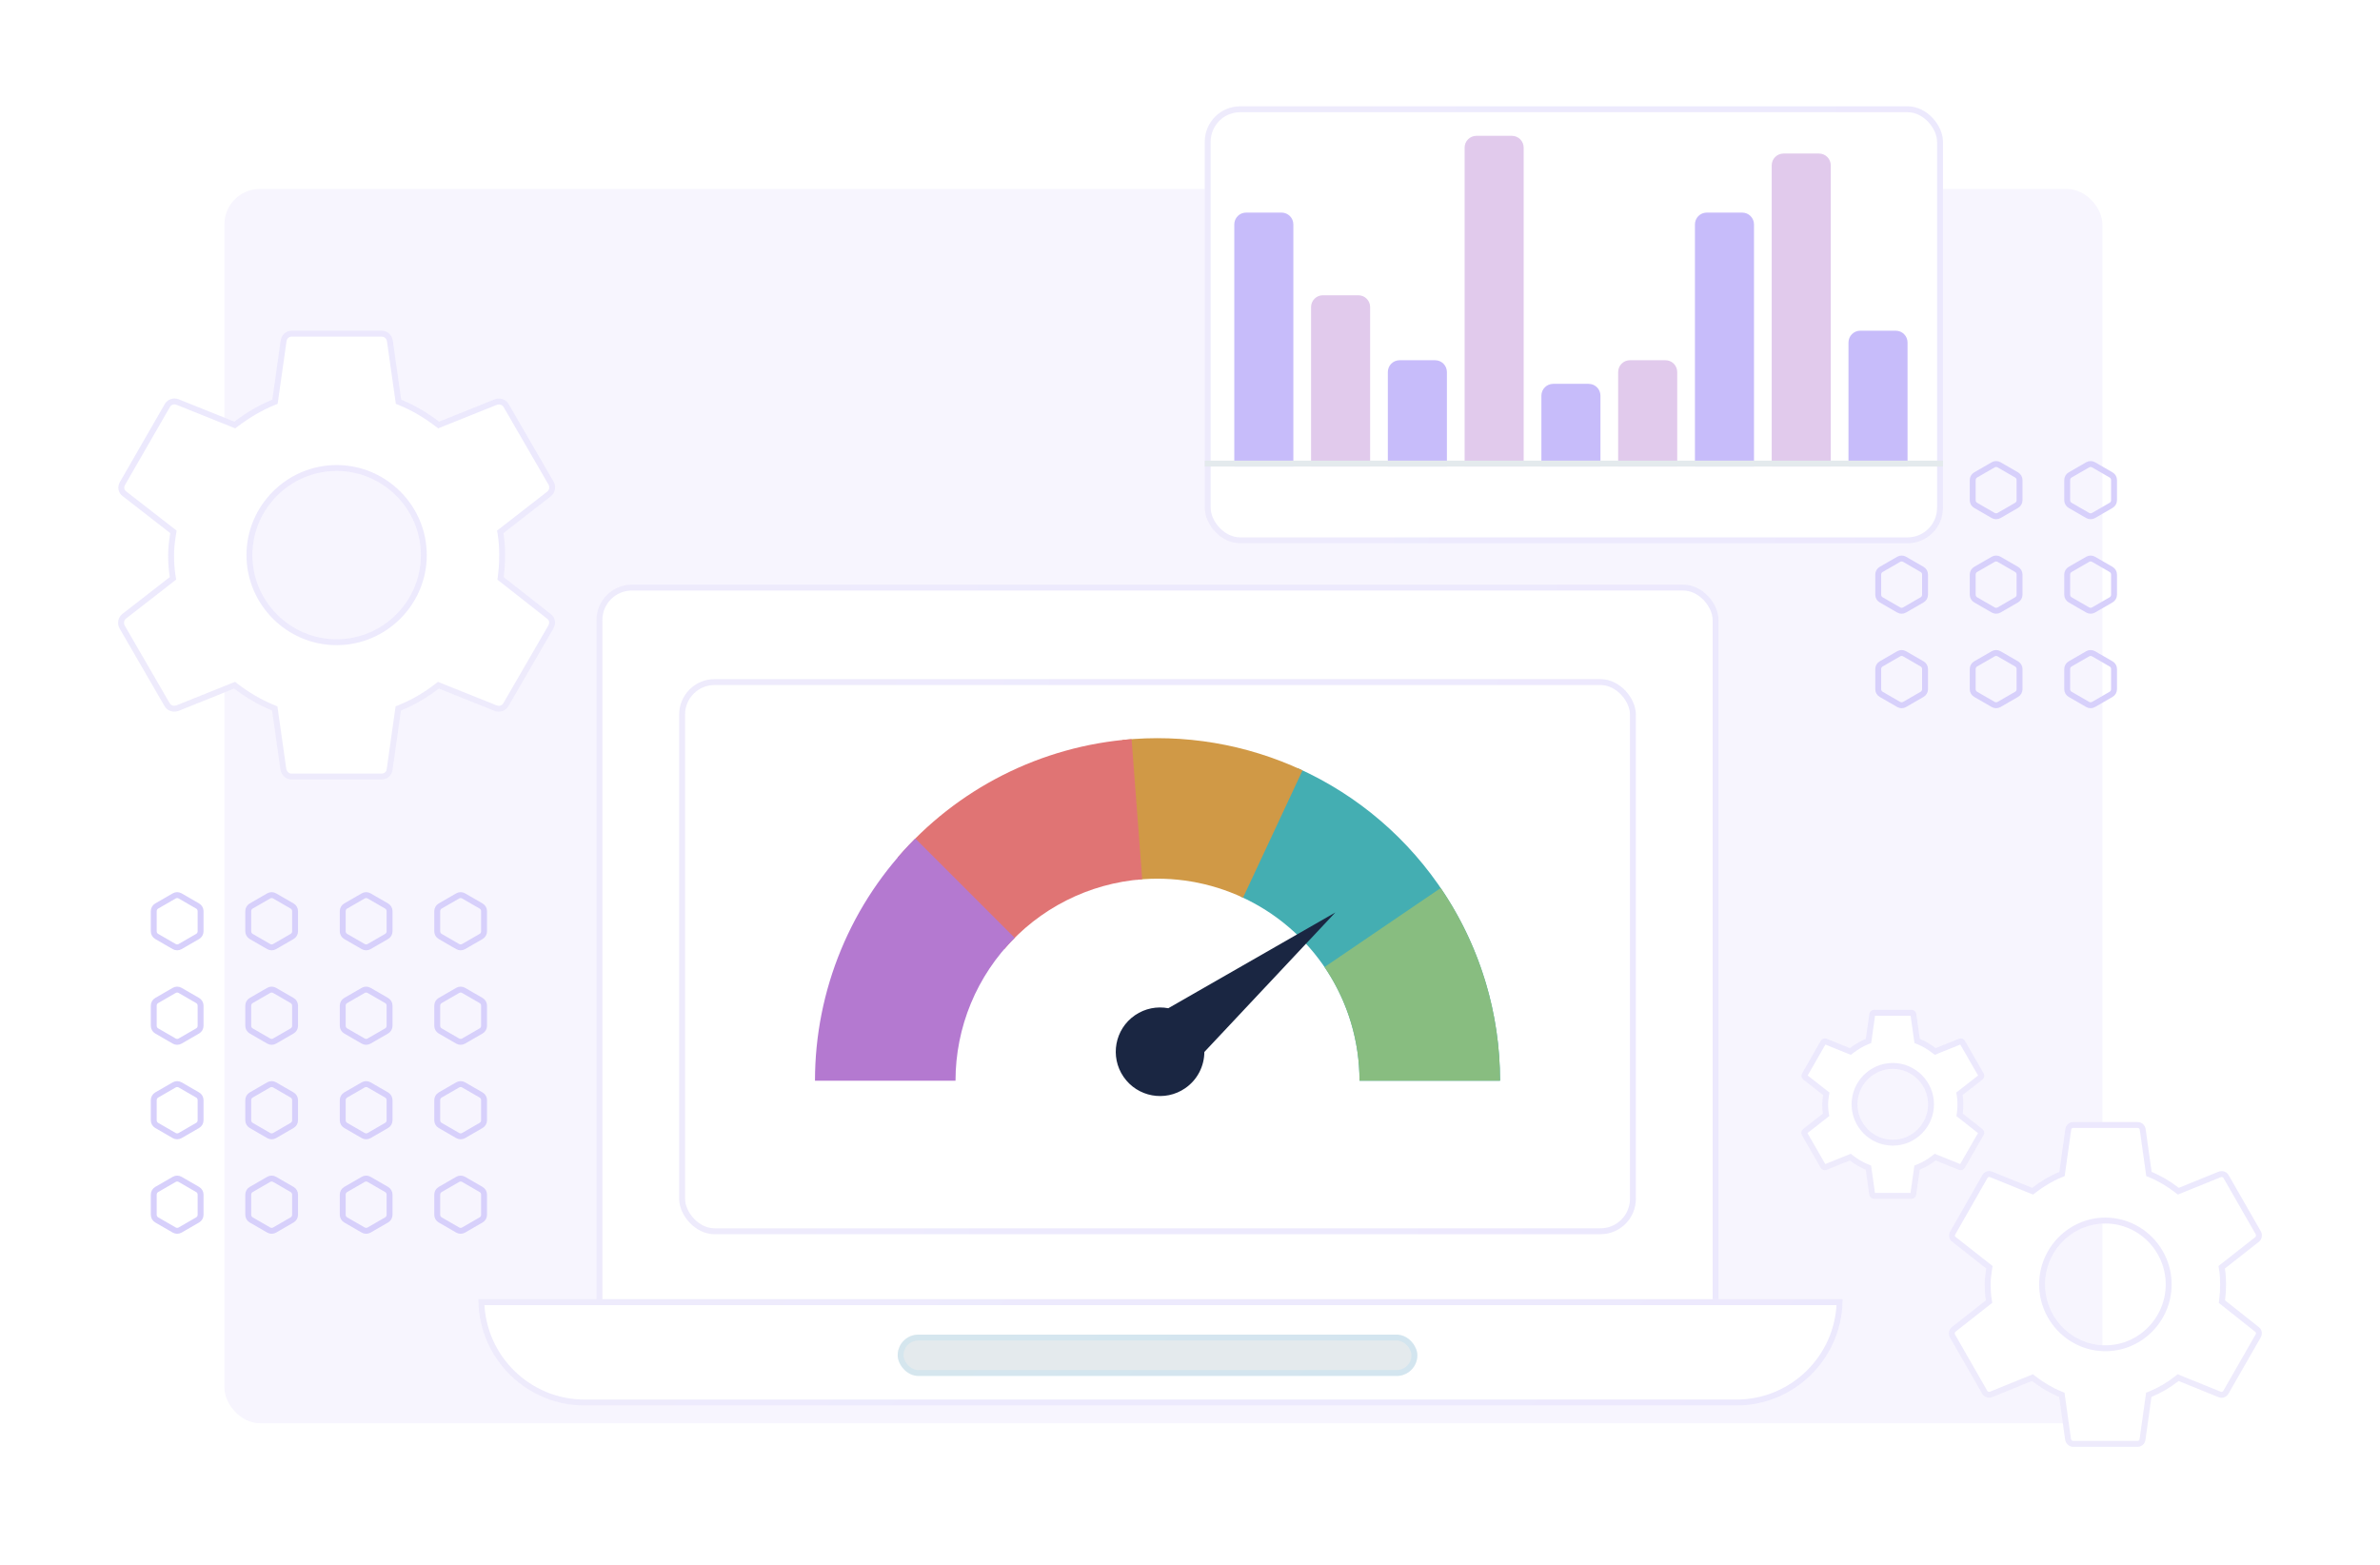 <svg width="403" height="265" viewBox="0 0 403 265" fill="none" xmlns="http://www.w3.org/2000/svg">
<rect x="38" y="32" width="318" height="209" rx="6" fill="#F7F5FE"/>
<path d="M325.464 80.423L322.5 78.711C322.191 78.533 321.809 78.533 321.5 78.711L318.536 80.423C318.226 80.601 318.036 80.931 318.036 81.289V84.711C318.036 85.069 318.226 85.399 318.536 85.577L321.5 87.289C321.809 87.467 322.191 87.467 322.5 87.289L325.464 85.577C325.774 85.399 325.964 85.069 325.964 84.711V81.289C325.964 80.931 325.774 80.601 325.464 80.423Z" stroke="#D7D0FB"/>
<path d="M341.464 80.423L338.5 78.711C338.191 78.533 337.809 78.533 337.5 78.711L334.536 80.423C334.226 80.601 334.036 80.931 334.036 81.289V84.711C334.036 85.069 334.226 85.399 334.536 85.577L337.5 87.289C337.809 87.467 338.191 87.467 338.5 87.289L341.464 85.577C341.774 85.399 341.964 85.069 341.964 84.711V81.289C341.964 80.931 341.774 80.601 341.464 80.423Z" stroke="#D7D0FB"/>
<path d="M357.464 80.423L354.5 78.711C354.191 78.533 353.809 78.533 353.5 78.711L350.536 80.423C350.226 80.601 350.036 80.931 350.036 81.289V84.711C350.036 85.069 350.226 85.399 350.536 85.577L353.5 87.289C353.809 87.467 354.191 87.467 354.5 87.289L357.464 85.577C357.774 85.399 357.964 85.069 357.964 84.711V81.289C357.964 80.931 357.774 80.601 357.464 80.423Z" stroke="#D7D0FB"/>
<path d="M325.464 96.423L322.5 94.711C322.191 94.533 321.809 94.533 321.5 94.711L318.536 96.423C318.226 96.601 318.036 96.931 318.036 97.289V100.711C318.036 101.069 318.226 101.399 318.536 101.577L321.5 103.289C321.809 103.467 322.191 103.467 322.5 103.289L325.464 101.577C325.774 101.399 325.964 101.069 325.964 100.711V97.289C325.964 96.931 325.774 96.601 325.464 96.423Z" stroke="#D7D0FB"/>
<path d="M341.464 96.423L338.5 94.711C338.191 94.533 337.809 94.533 337.5 94.711L334.536 96.423C334.226 96.601 334.036 96.931 334.036 97.289V100.711C334.036 101.069 334.226 101.399 334.536 101.577L337.5 103.289C337.809 103.467 338.191 103.467 338.5 103.289L341.464 101.577C341.774 101.399 341.964 101.069 341.964 100.711V97.289C341.964 96.931 341.774 96.601 341.464 96.423Z" stroke="#D7D0FB"/>
<path d="M357.464 96.423L354.5 94.711C354.191 94.533 353.809 94.533 353.5 94.711L350.536 96.423C350.226 96.601 350.036 96.931 350.036 97.289V100.711C350.036 101.069 350.226 101.399 350.536 101.577L353.5 103.289C353.809 103.467 354.191 103.467 354.5 103.289L357.464 101.577C357.774 101.399 357.964 101.069 357.964 100.711V97.289C357.964 96.931 357.774 96.601 357.464 96.423Z" stroke="#D7D0FB"/>
<path d="M325.464 112.423L322.5 110.711C322.191 110.533 321.809 110.533 321.5 110.711L318.536 112.423C318.226 112.601 318.036 112.931 318.036 113.289V116.711C318.036 117.069 318.226 117.399 318.536 117.577L321.5 119.289C321.809 119.467 322.191 119.467 322.5 119.289L325.464 117.577C325.774 117.399 325.964 117.069 325.964 116.711V113.289C325.964 112.931 325.774 112.601 325.464 112.423Z" stroke="#D7D0FB"/>
<path d="M341.464 112.423L338.5 110.711C338.191 110.533 337.809 110.533 337.5 110.711L334.536 112.423C334.226 112.601 334.036 112.931 334.036 113.289V116.711C334.036 117.069 334.226 117.399 334.536 117.577L337.5 119.289C337.809 119.467 338.191 119.467 338.5 119.289L341.464 117.577C341.774 117.399 341.964 117.069 341.964 116.711V113.289C341.964 112.931 341.774 112.601 341.464 112.423Z" stroke="#D7D0FB"/>
<path d="M357.464 112.423L354.5 110.711C354.191 110.533 353.809 110.533 353.5 110.711L350.536 112.423C350.226 112.601 350.036 112.931 350.036 113.289V116.711C350.036 117.069 350.226 117.399 350.536 117.577L353.5 119.289C353.809 119.467 354.191 119.467 354.5 119.289L357.464 117.577C357.774 117.399 357.964 117.069 357.964 116.711V113.289C357.964 112.931 357.774 112.601 357.464 112.423Z" stroke="#D7D0FB"/>
<g filter="url(#filter0_d_334_129)">
<path d="M85.291 93.721C85.449 92.533 85.529 91.306 85.529 90C85.529 88.733 85.449 87.467 85.251 86.279L93.295 80.025C94.008 79.471 94.206 78.402 93.77 77.61L86.163 64.469C85.687 63.598 84.697 63.321 83.825 63.598L74.355 67.398C72.374 65.894 70.274 64.627 67.936 63.677L66.51 53.623C66.351 52.673 65.559 52 64.608 52H49.392C48.441 52 47.689 52.673 47.53 53.623L46.104 63.677C43.766 64.627 41.626 65.933 39.685 67.398L30.215 63.598C29.343 63.281 28.352 63.598 27.877 64.469L20.309 77.61C19.834 78.442 19.992 79.471 20.785 80.025L28.828 86.279C28.63 87.467 28.471 88.773 28.471 90C28.471 91.227 28.551 92.533 28.749 93.721L20.705 99.975C19.992 100.529 19.794 101.598 20.23 102.39L27.837 115.531C28.313 116.402 29.303 116.679 30.175 116.402L39.645 112.602C41.626 114.106 43.726 115.373 46.064 116.323L47.49 126.377C47.689 127.327 48.441 128 49.392 128H64.608C65.559 128 66.351 127.327 66.47 126.377L67.896 116.323C70.234 115.373 72.374 114.106 74.315 112.602L83.785 116.402C84.657 116.719 85.647 116.402 86.123 115.531L93.731 102.39C94.206 101.519 94.008 100.529 93.255 99.975L85.291 93.721ZM57 104.25C49.155 104.25 42.736 97.838 42.736 90C42.736 82.162 49.155 75.75 57 75.75C64.845 75.75 71.264 82.162 71.264 90C71.264 97.838 64.845 104.25 57 104.25Z" fill="white"/>
<path d="M84.795 93.655L84.757 93.938L84.982 94.114L92.946 100.368L92.952 100.373L92.959 100.378C93.493 100.771 93.656 101.477 93.295 102.145L85.69 115.281L85.69 115.281L85.684 115.292C85.336 115.929 84.616 116.168 83.963 115.935L74.501 112.138L74.236 112.031L74.009 112.207C72.101 113.685 70.001 114.928 67.708 115.86L67.442 115.968L67.401 116.253L65.975 126.307L65.975 126.307L65.974 126.315C65.887 127.006 65.316 127.5 64.608 127.5H49.392C48.709 127.5 48.143 127.026 47.983 126.29L46.559 116.253L46.519 115.968L46.252 115.86C43.962 114.929 41.9 113.687 39.947 112.204L39.722 112.033L39.459 112.138L30.007 115.931C29.327 116.14 28.614 115.911 28.276 115.292L28.276 115.292L28.27 115.281L20.665 102.144C20.346 101.559 20.503 100.765 21.012 100.37L21.012 100.37L29.056 94.115L29.291 93.933L29.242 93.638C29.05 92.486 28.971 91.208 28.971 90C28.971 88.812 29.125 87.536 29.321 86.361L29.37 86.067L29.135 85.884L21.091 79.63L21.081 79.623L21.071 79.615C20.518 79.229 20.378 78.497 20.743 77.859C20.743 77.859 20.743 77.859 20.743 77.859L28.31 64.718L28.311 64.718L28.316 64.708C28.664 64.071 29.384 63.832 30.037 64.065L39.498 67.862L39.761 67.967L39.986 67.797C41.901 66.352 44.003 65.07 46.292 64.14L46.558 64.032L46.599 63.747L48.024 53.7C48.147 52.978 48.703 52.5 49.392 52.5H64.608C65.31 52.5 65.895 52.991 66.015 53.7L67.441 63.747L67.481 64.032L67.748 64.14C70.038 65.071 72.1 66.314 74.052 67.796L74.278 67.968L74.541 67.862L83.993 64.069C84.673 63.86 85.386 64.089 85.724 64.708L85.724 64.708L85.73 64.719L93.332 77.852C93.333 77.853 93.334 77.854 93.335 77.856C93.654 78.441 93.497 79.234 92.988 79.63L92.988 79.63L84.944 85.884L84.709 86.067L84.758 86.361C84.951 87.515 85.029 88.753 85.029 90C85.029 91.286 84.951 92.491 84.795 93.655ZM42.236 90C42.236 98.114 48.879 104.75 57 104.75C65.121 104.75 71.764 98.114 71.764 90C71.764 81.886 65.121 75.25 57 75.25C48.879 75.25 42.236 81.886 42.236 90Z" stroke="url(#paint0_linear_334_129)" stroke-opacity="0.2"/>
</g>
<g filter="url(#filter1_d_334_129)">
<path d="M332.352 184.567C332.418 184.067 332.451 183.55 332.451 183C332.451 182.467 332.418 181.933 332.335 181.433L335.705 178.8C336.003 178.567 336.086 178.117 335.904 177.783L332.717 172.25C332.518 171.883 332.103 171.767 331.737 171.883L327.77 173.483C326.94 172.85 326.061 172.317 325.081 171.917L324.484 167.683C324.417 167.283 324.085 167 323.687 167H317.313C316.915 167 316.599 167.283 316.533 167.683L315.935 171.917C314.956 172.317 314.06 172.867 313.246 173.483L309.279 171.883C308.914 171.75 308.499 171.883 308.3 172.25L305.129 177.783C304.93 178.133 304.997 178.567 305.329 178.8L308.698 181.433C308.615 181.933 308.549 182.483 308.549 183C308.549 183.517 308.582 184.067 308.665 184.567L305.295 187.2C304.997 187.433 304.914 187.883 305.096 188.217L308.283 193.75C308.482 194.117 308.897 194.233 309.263 194.117L313.23 192.517C314.06 193.15 314.939 193.683 315.919 194.083L316.516 198.317C316.599 198.717 316.915 199 317.313 199H323.687C324.085 199 324.417 198.717 324.467 198.317L325.065 194.083C326.044 193.683 326.94 193.15 327.754 192.517L331.721 194.117C332.086 194.25 332.501 194.117 332.7 193.75L335.887 188.217C336.086 187.85 336.003 187.433 335.688 187.2L332.352 184.567ZM320.5 189C317.213 189 314.524 186.3 314.524 183C314.524 179.7 317.213 177 320.5 177C323.787 177 326.476 179.7 326.476 183C326.476 186.3 323.787 189 320.5 189Z" fill="white"/>
<path d="M331.856 184.501L331.818 184.783L332.042 184.959L335.378 187.592L335.384 187.597L335.391 187.602C335.488 187.674 335.537 187.809 335.45 187.973L332.267 193.5L332.267 193.5L332.261 193.511C332.188 193.645 332.043 193.699 331.899 193.649L327.941 192.053L327.674 191.945L327.447 192.122C326.666 192.73 325.809 193.239 324.876 193.62L324.61 193.729L324.57 194.013L323.972 198.247L323.972 198.247L323.971 198.255C323.953 198.398 323.84 198.5 323.687 198.5H317.313C317.182 198.5 317.052 198.415 317.009 198.228L316.414 194.013L316.374 193.729L316.108 193.62C315.176 193.24 314.335 192.731 313.533 192.119L313.307 191.946L313.043 192.053L309.096 193.645C308.925 193.693 308.786 193.628 308.723 193.511L308.723 193.511L308.717 193.5L305.533 187.973C305.465 187.845 305.507 187.669 305.603 187.594L305.603 187.594L308.973 184.961L309.207 184.778L309.158 184.485C309.081 184.019 309.049 183.498 309.049 183C309.049 182.522 309.111 182.002 309.191 181.515L309.24 181.222L309.006 181.039L305.637 178.406L305.627 178.398L305.616 178.391C305.523 178.326 305.475 178.188 305.564 178.031C305.564 178.031 305.564 178.031 305.564 178.031L308.734 172.499L308.734 172.499L308.739 172.489C308.812 172.355 308.957 172.301 309.102 172.351L313.059 173.947L313.322 174.053L313.548 173.882C314.336 173.285 315.194 172.759 316.124 172.38L316.39 172.271L316.43 171.987L317.027 167.76C317.058 167.588 317.178 167.5 317.313 167.5H323.687C323.835 167.5 323.961 167.6 323.99 167.76L324.586 171.987L324.626 172.271L324.892 172.38C325.824 172.76 326.665 173.269 327.467 173.881L327.693 174.054L327.957 173.947L331.904 172.355C332.075 172.307 332.214 172.372 332.277 172.489L332.277 172.489L332.283 172.5L335.467 178.027C335.535 178.155 335.493 178.331 335.397 178.406L335.397 178.406L332.027 181.039L331.793 181.222L331.842 181.515C331.919 181.981 331.951 182.486 331.951 183C331.951 183.53 331.919 184.024 331.856 184.501ZM314.024 183C314.024 186.574 316.935 189.5 320.5 189.5C324.065 189.5 326.976 186.574 326.976 183C326.976 179.426 324.065 176.5 320.5 176.5C316.935 176.5 314.024 179.426 314.024 183Z" stroke="url(#paint1_linear_334_129)" stroke-opacity="0.2"/>
</g>
<g filter="url(#filter2_d_334_129)">
<path d="M376.762 216.193C376.876 215.333 376.933 214.445 376.933 213.5C376.933 212.583 376.876 211.667 376.734 210.807L382.495 206.281C383.006 205.88 383.148 205.107 382.835 204.534L377.387 195.023C377.046 194.393 376.337 194.193 375.712 194.393L368.93 197.143C367.511 196.055 366.007 195.138 364.333 194.451L363.311 187.174C363.197 186.487 362.63 186 361.949 186H351.051C350.37 186 349.831 186.487 349.717 187.174L348.696 194.451C347.022 195.138 345.489 196.083 344.099 197.143L337.316 194.393C336.692 194.164 335.982 194.393 335.642 195.023L330.221 204.534C329.881 205.135 329.994 205.88 330.562 206.281L336.323 210.807C336.181 211.667 336.067 212.612 336.067 213.5C336.067 214.388 336.124 215.333 336.266 216.193L330.505 220.719C329.994 221.12 329.852 221.893 330.165 222.466L335.613 231.977C335.954 232.607 336.663 232.807 337.288 232.607L344.07 229.857C345.489 230.945 346.993 231.862 348.667 232.549L349.689 239.826C349.831 240.513 350.37 241 351.051 241H361.949C362.63 241 363.197 240.513 363.282 239.826L364.304 232.549C365.978 231.862 367.511 230.945 368.901 229.857L375.684 232.607C376.308 232.836 377.018 232.607 377.358 231.977L382.807 222.466C383.148 221.836 383.006 221.12 382.466 220.719L376.762 216.193ZM356.5 223.813C350.881 223.813 346.284 219.172 346.284 213.5C346.284 207.828 350.881 203.187 356.5 203.187C362.119 203.187 366.716 207.828 366.716 213.5C366.716 219.172 362.119 223.813 356.5 223.813Z" fill="white"/>
<path d="M376.267 216.127L376.23 216.408L376.452 216.584L382.156 221.11L382.162 221.115L382.168 221.12C382.49 221.359 382.599 221.794 382.37 222.223L376.924 231.728L376.924 231.728L376.918 231.739C376.704 232.136 376.266 232.284 375.863 232.14L369.089 229.393L368.821 229.285L368.593 229.463C367.236 230.526 365.743 231.418 364.114 232.087L363.849 232.196L363.809 232.48L362.787 239.756L362.787 239.756L362.786 239.764C362.733 240.196 362.382 240.5 361.949 240.5H351.051C350.641 240.5 350.286 240.215 350.182 239.739L349.163 232.48L349.123 232.196L348.857 232.087C347.231 231.419 345.765 230.527 344.374 229.46L344.147 229.286L343.882 229.393L337.119 232.136C336.689 232.267 336.258 232.118 336.053 231.739L336.053 231.739L336.047 231.728L330.601 222.223C330.403 221.854 330.506 221.354 330.814 221.112L330.814 221.112L336.575 216.586L336.808 216.403L336.759 216.111C336.623 215.286 336.567 214.369 336.567 213.5C336.567 212.651 336.676 211.735 336.816 210.889L336.864 210.597L336.632 210.414L330.871 205.888L330.861 205.88L330.85 205.873C330.521 205.64 330.424 205.191 330.656 204.781C330.656 204.781 330.656 204.78 330.656 204.78L336.076 195.271L336.076 195.271L336.082 195.261C336.296 194.864 336.734 194.716 337.137 194.86L343.911 197.607L344.175 197.714L344.402 197.541C345.766 196.501 347.261 195.58 348.886 194.913L349.151 194.804L349.191 194.52L350.212 187.25C350.29 186.788 350.636 186.5 351.051 186.5H361.949C362.377 186.5 362.74 186.801 362.817 187.251L363.837 194.52L363.877 194.804L364.143 194.913C365.769 195.581 367.235 196.473 368.626 197.54L368.853 197.714L369.118 197.607L375.881 194.864C376.311 194.733 376.742 194.882 376.947 195.261L376.947 195.261L376.953 195.272L382.399 204.777C382.597 205.146 382.494 205.646 382.186 205.888L382.186 205.888L376.425 210.414L376.192 210.597L376.241 210.889C376.377 211.714 376.433 212.603 376.433 213.5C376.433 214.425 376.377 215.291 376.267 216.127ZM345.784 213.5C345.784 219.444 350.6 224.312 356.5 224.312C362.4 224.312 367.216 219.444 367.216 213.5C367.216 207.556 362.4 202.687 356.5 202.687C350.6 202.687 345.784 207.556 345.784 213.5Z" stroke="url(#paint2_linear_334_129)" stroke-opacity="0.2"/>
</g>
<g filter="url(#filter3_d_334_129)">
<rect x="101" y="95" width="190" height="127" rx="6" fill="white"/>
<rect x="101.5" y="95.5" width="189" height="126" rx="5.5" stroke="url(#paint3_linear_334_129)" stroke-opacity="0.2"/>
</g>
<g filter="url(#filter4_d_334_129)">
<path d="M81 216H312C312 225.941 303.941 234 294 234H99C89.059 234 81 225.941 81 216Z" fill="white"/>
<path d="M311.493 216.5C311.228 225.934 303.498 233.5 294 233.5H99C89.502 233.5 81.772 225.934 81.507 216.5H311.493Z" stroke="url(#paint4_linear_334_129)" stroke-opacity="0.2"/>
</g>
<g filter="url(#filter5_d_334_129)">
<rect x="115" y="111" width="162" height="94" rx="6" fill="white"/>
<rect x="115.5" y="111.5" width="161" height="93" rx="5.5" stroke="url(#paint5_linear_334_129)" stroke-opacity="0.2"/>
</g>
<path d="M254 183C254 171.819 250.768 160.876 244.694 151.489C238.619 142.102 229.961 134.671 219.761 130.091L210.013 151.797C216.028 154.498 221.135 158.881 224.717 164.417C228.299 169.953 230.205 176.406 230.205 183H254Z" fill="#44AEB2"/>
<path d="M254 183C254 171.363 250.499 159.995 243.953 150.374L224.28 163.759C228.141 169.433 230.205 176.137 230.205 183H254Z" fill="#88BD80"/>
<path d="M220.554 130.454C211.039 126.008 200.496 124.229 190.049 125.306L192.491 148.975C198.652 148.34 204.869 149.389 210.481 152.011L220.554 130.454Z" fill="#D09946"/>
<path d="M191.607 125.167C184.012 125.743 176.606 127.811 169.81 131.25C163.014 134.689 156.962 139.434 151.999 145.212L170.051 160.715C172.977 157.307 176.547 154.509 180.554 152.481C184.562 150.452 188.93 149.233 193.409 148.893L191.607 125.167Z" fill="#E07474"/>
<path d="M154.988 141.988C149.602 147.374 145.33 153.767 142.415 160.804C139.5 167.841 138 175.383 138 183L161.795 183C161.795 178.508 162.679 174.06 164.398 169.91C166.117 165.76 168.637 161.989 171.813 158.813L154.988 141.988Z" fill="#B479D0"/>
<path fill-rule="evenodd" clip-rule="evenodd" d="M203.931 178.14L226.107 154.518L197.823 170.731C195.927 170.373 193.894 170.742 192.178 171.922C188.766 174.27 187.904 178.94 190.252 182.352C192.6 185.765 197.27 186.627 200.682 184.279C202.782 182.834 203.916 180.51 203.931 178.14Z" fill="#1A2642"/>
<g filter="url(#filter6_d_334_129)">
<rect x="152" y="222" width="88" height="7" rx="3.5" fill="#E4EAED"/>
<rect x="152.5" y="222.5" width="87" height="6" rx="3" stroke="url(#paint6_linear_334_129)" stroke-opacity="0.2"/>
</g>
<g filter="url(#filter7_d_334_129)">
<rect x="204" y="14" width="125" height="74" rx="6" fill="white"/>
<rect x="204.5" y="14.5" width="124" height="73" rx="5.5" stroke="url(#paint7_linear_334_129)" stroke-opacity="0.2"/>
</g>
<path d="M209 38C209 36.895 209.895 36 211 36H217C218.105 36 219 36.895 219 38V79H209V38Z" fill="#C7BCFA"/>
<path d="M235 63C235 61.895 235.895 61 237 61H243C244.105 61 245 61.895 245 63V79H235V63Z" fill="#C7BCFA"/>
<path d="M261 67C261 65.895 261.895 65 263 65H269C270.105 65 271 65.895 271 67V79H261V67Z" fill="#C7BCFA"/>
<path d="M287 38C287 36.895 287.895 36 289 36H295C296.105 36 297 36.895 297 38V79H287V38Z" fill="#C7BCFA"/>
<path d="M313 58C313 56.895 313.895 56 315 56H321C322.105 56 323 56.895 323 58V79H313V58Z" fill="#C7BCFA"/>
<path d="M222 52C222 50.895 222.895 50 224 50H230C231.105 50 232 50.895 232 52V79H222V52Z" fill="#E1CAEC"/>
<path d="M248 25C248 23.895 248.895 23 250 23H256C257.105 23 258 23.895 258 25V79H248V25Z" fill="#E1CAEC"/>
<path d="M274 63C274 61.895 274.895 61 276 61H282C283.105 61 284 61.895 284 63V79H274V63Z" fill="#E1CAEC"/>
<path d="M300 28C300 26.895 300.895 26 302 26H308C309.105 26 310 26.895 310 28V79H300V28Z" fill="#E1CAEC"/>
<line x1="204" y1="78.5" x2="329" y2="78.5" stroke="#E4EAED"/>
<path d="M33.464 153.423L30.5 151.711C30.191 151.533 29.809 151.533 29.5 151.711L26.536 153.423C26.227 153.601 26.036 153.931 26.036 154.289V157.711C26.036 158.069 26.227 158.399 26.536 158.577L29.5 160.289C29.809 160.467 30.191 160.467 30.5 160.289L33.464 158.577C33.773 158.399 33.964 158.069 33.964 157.711V154.289C33.964 153.931 33.773 153.601 33.464 153.423Z" stroke="#D7D0FB"/>
<path d="M49.464 153.423L46.5 151.711C46.191 151.533 45.809 151.533 45.5 151.711L42.536 153.423C42.227 153.601 42.036 153.931 42.036 154.289V157.711C42.036 158.069 42.227 158.399 42.536 158.577L45.5 160.289C45.809 160.467 46.191 160.467 46.5 160.289L49.464 158.577C49.773 158.399 49.964 158.069 49.964 157.711V154.289C49.964 153.931 49.773 153.601 49.464 153.423Z" stroke="#D7D0FB"/>
<path d="M65.464 153.423L62.5 151.711C62.191 151.533 61.809 151.533 61.5 151.711L58.536 153.423C58.227 153.601 58.036 153.931 58.036 154.289V157.711C58.036 158.069 58.227 158.399 58.536 158.577L61.5 160.289C61.809 160.467 62.191 160.467 62.5 160.289L65.464 158.577C65.773 158.399 65.964 158.069 65.964 157.711V154.289C65.964 153.931 65.773 153.601 65.464 153.423Z" stroke="#D7D0FB"/>
<path d="M81.464 153.423L78.5 151.711C78.191 151.533 77.809 151.533 77.5 151.711L74.536 153.423C74.227 153.601 74.036 153.931 74.036 154.289V157.711C74.036 158.069 74.227 158.399 74.536 158.577L77.5 160.289C77.809 160.467 78.191 160.467 78.5 160.289L81.464 158.577C81.773 158.399 81.964 158.069 81.964 157.711V154.289C81.964 153.931 81.773 153.601 81.464 153.423Z" stroke="#D7D0FB"/>
<path d="M33.464 169.423L30.5 167.711C30.191 167.533 29.809 167.533 29.5 167.711L26.536 169.423C26.227 169.601 26.036 169.931 26.036 170.289V173.711C26.036 174.069 26.227 174.399 26.536 174.577L29.5 176.289C29.809 176.467 30.191 176.467 30.5 176.289L33.464 174.577C33.773 174.399 33.964 174.069 33.964 173.711V170.289C33.964 169.931 33.773 169.601 33.464 169.423Z" stroke="#D7D0FB"/>
<path d="M49.464 169.423L46.5 167.711C46.191 167.533 45.809 167.533 45.5 167.711L42.536 169.423C42.227 169.601 42.036 169.931 42.036 170.289V173.711C42.036 174.069 42.227 174.399 42.536 174.577L45.5 176.289C45.809 176.467 46.191 176.467 46.5 176.289L49.464 174.577C49.773 174.399 49.964 174.069 49.964 173.711V170.289C49.964 169.931 49.773 169.601 49.464 169.423Z" stroke="#D7D0FB"/>
<path d="M65.464 169.423L62.5 167.711C62.191 167.533 61.809 167.533 61.5 167.711L58.536 169.423C58.227 169.601 58.036 169.931 58.036 170.289V173.711C58.036 174.069 58.227 174.399 58.536 174.577L61.5 176.289C61.809 176.467 62.191 176.467 62.5 176.289L65.464 174.577C65.773 174.399 65.964 174.069 65.964 173.711V170.289C65.964 169.931 65.773 169.601 65.464 169.423Z" stroke="#D7D0FB"/>
<path d="M81.464 169.423L78.5 167.711C78.191 167.533 77.809 167.533 77.5 167.711L74.536 169.423C74.227 169.601 74.036 169.931 74.036 170.289V173.711C74.036 174.069 74.227 174.399 74.536 174.577L77.5 176.289C77.809 176.467 78.191 176.467 78.5 176.289L81.464 174.577C81.773 174.399 81.964 174.069 81.964 173.711V170.289C81.964 169.931 81.773 169.601 81.464 169.423Z" stroke="#D7D0FB"/>
<path d="M33.464 185.423L30.5 183.711C30.191 183.533 29.809 183.533 29.5 183.711L26.536 185.423C26.227 185.601 26.036 185.931 26.036 186.289V189.711C26.036 190.069 26.227 190.399 26.536 190.577L29.5 192.289C29.809 192.467 30.191 192.467 30.5 192.289L33.464 190.577C33.773 190.399 33.964 190.069 33.964 189.711V186.289C33.964 185.931 33.773 185.601 33.464 185.423Z" stroke="#D7D0FB"/>
<path d="M49.464 185.423L46.5 183.711C46.191 183.533 45.809 183.533 45.5 183.711L42.536 185.423C42.227 185.601 42.036 185.931 42.036 186.289V189.711C42.036 190.069 42.227 190.399 42.536 190.577L45.5 192.289C45.809 192.467 46.191 192.467 46.5 192.289L49.464 190.577C49.773 190.399 49.964 190.069 49.964 189.711V186.289C49.964 185.931 49.773 185.601 49.464 185.423Z" stroke="#D7D0FB"/>
<path d="M65.464 185.423L62.5 183.711C62.191 183.533 61.809 183.533 61.5 183.711L58.536 185.423C58.227 185.601 58.036 185.931 58.036 186.289V189.711C58.036 190.069 58.227 190.399 58.536 190.577L61.5 192.289C61.809 192.467 62.191 192.467 62.5 192.289L65.464 190.577C65.773 190.399 65.964 190.069 65.964 189.711V186.289C65.964 185.931 65.773 185.601 65.464 185.423Z" stroke="#D7D0FB"/>
<path d="M81.464 185.423L78.5 183.711C78.191 183.533 77.809 183.533 77.5 183.711L74.536 185.423C74.227 185.601 74.036 185.931 74.036 186.289V189.711C74.036 190.069 74.227 190.399 74.536 190.577L77.5 192.289C77.809 192.467 78.191 192.467 78.5 192.289L81.464 190.577C81.773 190.399 81.964 190.069 81.964 189.711V186.289C81.964 185.931 81.773 185.601 81.464 185.423Z" stroke="#D7D0FB"/>
<path d="M33.464 201.423L30.5 199.711C30.191 199.533 29.809 199.533 29.5 199.711L26.536 201.423C26.227 201.601 26.036 201.931 26.036 202.289V205.711C26.036 206.069 26.227 206.399 26.536 206.577L29.5 208.289C29.809 208.467 30.191 208.467 30.5 208.289L33.464 206.577C33.773 206.399 33.964 206.069 33.964 205.711V202.289C33.964 201.931 33.773 201.601 33.464 201.423Z" stroke="#D7D0FB"/>
<path d="M49.464 201.423L46.5 199.711C46.191 199.533 45.809 199.533 45.5 199.711L42.536 201.423C42.227 201.601 42.036 201.931 42.036 202.289V205.711C42.036 206.069 42.227 206.399 42.536 206.577L45.5 208.289C45.809 208.467 46.191 208.467 46.5 208.289L49.464 206.577C49.773 206.399 49.964 206.069 49.964 205.711V202.289C49.964 201.931 49.773 201.601 49.464 201.423Z" stroke="#D7D0FB"/>
<path d="M65.464 201.423L62.5 199.711C62.191 199.533 61.809 199.533 61.5 199.711L58.536 201.423C58.227 201.601 58.036 201.931 58.036 202.289V205.711C58.036 206.069 58.227 206.399 58.536 206.577L61.5 208.289C61.809 208.467 62.191 208.467 62.5 208.289L65.464 206.577C65.773 206.399 65.964 206.069 65.964 205.711V202.289C65.964 201.931 65.773 201.601 65.464 201.423Z" stroke="#D7D0FB"/>
<path d="M81.464 201.423L78.5 199.711C78.191 199.533 77.809 199.533 77.5 199.711L74.536 201.423C74.227 201.601 74.036 201.931 74.036 202.289V205.711C74.036 206.069 74.227 206.399 74.536 206.577L77.5 208.289C77.809 208.467 78.191 208.467 78.5 208.289L81.464 206.577C81.773 206.399 81.964 206.069 81.964 205.711V202.289C81.964 201.931 81.773 201.601 81.464 201.423Z" stroke="#D7D0FB"/>
<defs>
<filter id="filter0_d_334_129" x="0" y="36" width="114" height="116" filterUnits="userSpaceOnUse" color-interpolation-filters="sRGB">
<feFlood flood-opacity="0" result="BackgroundImageFix"/>
<feColorMatrix in="SourceAlpha" type="matrix" values="0 0 0 0 0 0 0 0 0 0 0 0 0 0 0 0 0 0 127 0" result="hardAlpha"/>
<feOffset dy="4"/>
<feGaussianBlur stdDeviation="10"/>
<feComposite in2="hardAlpha" operator="out"/>
<feColorMatrix type="matrix" values="0 0 0 0 0.051 0 0 0 0 0.02 0 0 0 0 0.204 0 0 0 0.02 0"/>
<feBlend mode="normal" in2="BackgroundImageFix" result="effect1_dropShadow_334_129"/>
<feBlend mode="normal" in="SourceGraphic" in2="effect1_dropShadow_334_129" result="shape"/>
</filter>
<filter id="filter1_d_334_129" x="285" y="151" width="71" height="72" filterUnits="userSpaceOnUse" color-interpolation-filters="sRGB">
<feFlood flood-opacity="0" result="BackgroundImageFix"/>
<feColorMatrix in="SourceAlpha" type="matrix" values="0 0 0 0 0 0 0 0 0 0 0 0 0 0 0 0 0 0 127 0" result="hardAlpha"/>
<feOffset dy="4"/>
<feGaussianBlur stdDeviation="10"/>
<feComposite in2="hardAlpha" operator="out"/>
<feColorMatrix type="matrix" values="0 0 0 0 0.051 0 0 0 0 0.02 0 0 0 0 0.204 0 0 0 0.02 0"/>
<feBlend mode="normal" in2="BackgroundImageFix" result="effect1_dropShadow_334_129"/>
<feBlend mode="normal" in="SourceGraphic" in2="effect1_dropShadow_334_129" result="shape"/>
</filter>
<filter id="filter2_d_334_129" x="310" y="170" width="93" height="95" filterUnits="userSpaceOnUse" color-interpolation-filters="sRGB">
<feFlood flood-opacity="0" result="BackgroundImageFix"/>
<feColorMatrix in="SourceAlpha" type="matrix" values="0 0 0 0 0 0 0 0 0 0 0 0 0 0 0 0 0 0 127 0" result="hardAlpha"/>
<feOffset dy="4"/>
<feGaussianBlur stdDeviation="10"/>
<feComposite in2="hardAlpha" operator="out"/>
<feColorMatrix type="matrix" values="0 0 0 0 0.051 0 0 0 0 0.02 0 0 0 0 0.204 0 0 0 0.02 0"/>
<feBlend mode="normal" in2="BackgroundImageFix" result="effect1_dropShadow_334_129"/>
<feBlend mode="normal" in="SourceGraphic" in2="effect1_dropShadow_334_129" result="shape"/>
</filter>
<filter id="filter3_d_334_129" x="83" y="81" width="226" height="163" filterUnits="userSpaceOnUse" color-interpolation-filters="sRGB">
<feFlood flood-opacity="0" result="BackgroundImageFix"/>
<feColorMatrix in="SourceAlpha" type="matrix" values="0 0 0 0 0 0 0 0 0 0 0 0 0 0 0 0 0 0 127 0" result="hardAlpha"/>
<feMorphology radius="2" operator="erode" in="SourceAlpha" result="effect1_dropShadow_334_129"/>
<feOffset dy="4"/>
<feGaussianBlur stdDeviation="10"/>
<feComposite in2="hardAlpha" operator="out"/>
<feColorMatrix type="matrix" values="0 0 0 0 0.052 0 0 0 0 0.021 0 0 0 0 0.204 0 0 0 0.08 0"/>
<feBlend mode="normal" in2="BackgroundImageFix" result="effect1_dropShadow_334_129"/>
<feBlend mode="normal" in="SourceGraphic" in2="effect1_dropShadow_334_129" result="shape"/>
</filter>
<filter id="filter4_d_334_129" x="63" y="202" width="267" height="54" filterUnits="userSpaceOnUse" color-interpolation-filters="sRGB">
<feFlood flood-opacity="0" result="BackgroundImageFix"/>
<feColorMatrix in="SourceAlpha" type="matrix" values="0 0 0 0 0 0 0 0 0 0 0 0 0 0 0 0 0 0 127 0" result="hardAlpha"/>
<feMorphology radius="2" operator="erode" in="SourceAlpha" result="effect1_dropShadow_334_129"/>
<feOffset dy="4"/>
<feGaussianBlur stdDeviation="10"/>
<feComposite in2="hardAlpha" operator="out"/>
<feColorMatrix type="matrix" values="0 0 0 0 0.052 0 0 0 0 0.021 0 0 0 0 0.204 0 0 0 0.08 0"/>
<feBlend mode="normal" in2="BackgroundImageFix" result="effect1_dropShadow_334_129"/>
<feBlend mode="normal" in="SourceGraphic" in2="effect1_dropShadow_334_129" result="shape"/>
</filter>
<filter id="filter5_d_334_129" x="97" y="97" width="198" height="130" filterUnits="userSpaceOnUse" color-interpolation-filters="sRGB">
<feFlood flood-opacity="0" result="BackgroundImageFix"/>
<feColorMatrix in="SourceAlpha" type="matrix" values="0 0 0 0 0 0 0 0 0 0 0 0 0 0 0 0 0 0 127 0" result="hardAlpha"/>
<feMorphology radius="2" operator="erode" in="SourceAlpha" result="effect1_dropShadow_334_129"/>
<feOffset dy="4"/>
<feGaussianBlur stdDeviation="10"/>
<feComposite in2="hardAlpha" operator="out"/>
<feColorMatrix type="matrix" values="0 0 0 0 0.052 0 0 0 0 0.021 0 0 0 0 0.204 0 0 0 0.08 0"/>
<feBlend mode="normal" in2="BackgroundImageFix" result="effect1_dropShadow_334_129"/>
<feBlend mode="normal" in="SourceGraphic" in2="effect1_dropShadow_334_129" result="shape"/>
</filter>
<filter id="filter6_d_334_129" x="134" y="208" width="124" height="43" filterUnits="userSpaceOnUse" color-interpolation-filters="sRGB">
<feFlood flood-opacity="0" result="BackgroundImageFix"/>
<feColorMatrix in="SourceAlpha" type="matrix" values="0 0 0 0 0 0 0 0 0 0 0 0 0 0 0 0 0 0 127 0" result="hardAlpha"/>
<feMorphology radius="2" operator="erode" in="SourceAlpha" result="effect1_dropShadow_334_129"/>
<feOffset dy="4"/>
<feGaussianBlur stdDeviation="10"/>
<feComposite in2="hardAlpha" operator="out"/>
<feColorMatrix type="matrix" values="0 0 0 0 0.052 0 0 0 0 0.021 0 0 0 0 0.204 0 0 0 0.08 0"/>
<feBlend mode="normal" in2="BackgroundImageFix" result="effect1_dropShadow_334_129"/>
<feBlend mode="normal" in="SourceGraphic" in2="effect1_dropShadow_334_129" result="shape"/>
</filter>
<filter id="filter7_d_334_129" x="186" y="0" width="161" height="110" filterUnits="userSpaceOnUse" color-interpolation-filters="sRGB">
<feFlood flood-opacity="0" result="BackgroundImageFix"/>
<feColorMatrix in="SourceAlpha" type="matrix" values="0 0 0 0 0 0 0 0 0 0 0 0 0 0 0 0 0 0 127 0" result="hardAlpha"/>
<feMorphology radius="2" operator="erode" in="SourceAlpha" result="effect1_dropShadow_334_129"/>
<feOffset dy="4"/>
<feGaussianBlur stdDeviation="10"/>
<feComposite in2="hardAlpha" operator="out"/>
<feColorMatrix type="matrix" values="0 0 0 0 0.052 0 0 0 0 0.021 0 0 0 0 0.204 0 0 0 0.08 0"/>
<feBlend mode="normal" in2="BackgroundImageFix" result="effect1_dropShadow_334_129"/>
<feBlend mode="normal" in="SourceGraphic" in2="effect1_dropShadow_334_129" result="shape"/>
</filter>
<linearGradient id="paint0_linear_334_129" x1="57" y1="52" x2="57" y2="128" gradientUnits="userSpaceOnUse">
<stop stop-color="#9F8EF6"/>
<stop offset="1" stop-color="#AB9DF1"/>
</linearGradient>
<linearGradient id="paint1_linear_334_129" x1="320.5" y1="167" x2="320.5" y2="199" gradientUnits="userSpaceOnUse">
<stop stop-color="#9F8EF6"/>
<stop offset="1" stop-color="#AB9DF1"/>
</linearGradient>
<linearGradient id="paint2_linear_334_129" x1="356.5" y1="186" x2="356.5" y2="241" gradientUnits="userSpaceOnUse">
<stop stop-color="#9F8EF6"/>
<stop offset="1" stop-color="#AB9DF1"/>
</linearGradient>
<linearGradient id="paint3_linear_334_129" x1="325.545" y1="240.382" x2="44.757" y2="204.93" gradientUnits="userSpaceOnUse">
<stop stop-color="#A08FF6"/>
<stop offset="1" stop-color="#AC9FF1"/>
</linearGradient>
<linearGradient id="paint4_linear_334_129" x1="354" y1="236.605" x2="194.392" y2="63.745" gradientUnits="userSpaceOnUse">
<stop stop-color="#A08FF6"/>
<stop offset="1" stop-color="#AC9FF1"/>
</linearGradient>
<linearGradient id="paint5_linear_334_129" x1="306.455" y1="218.605" x2="68.268" y2="183.963" gradientUnits="userSpaceOnUse">
<stop stop-color="#A08FF6"/>
<stop offset="1" stop-color="#AC9FF1"/>
</linearGradient>
<linearGradient id="paint6_linear_334_129" x1="256" y1="230.013" x2="193.841" y2="164.067" gradientUnits="userSpaceOnUse">
<stop stop-color="#8FD4F6"/>
<stop offset="1" stop-color="#9FD5F1"/>
</linearGradient>
<linearGradient id="paint7_linear_334_129" x1="351.727" y1="98.71" x2="167.791" y2="72.49" gradientUnits="userSpaceOnUse">
<stop stop-color="#A08FF6"/>
<stop offset="1" stop-color="#AC9FF1"/>
</linearGradient>
</defs>
</svg>
